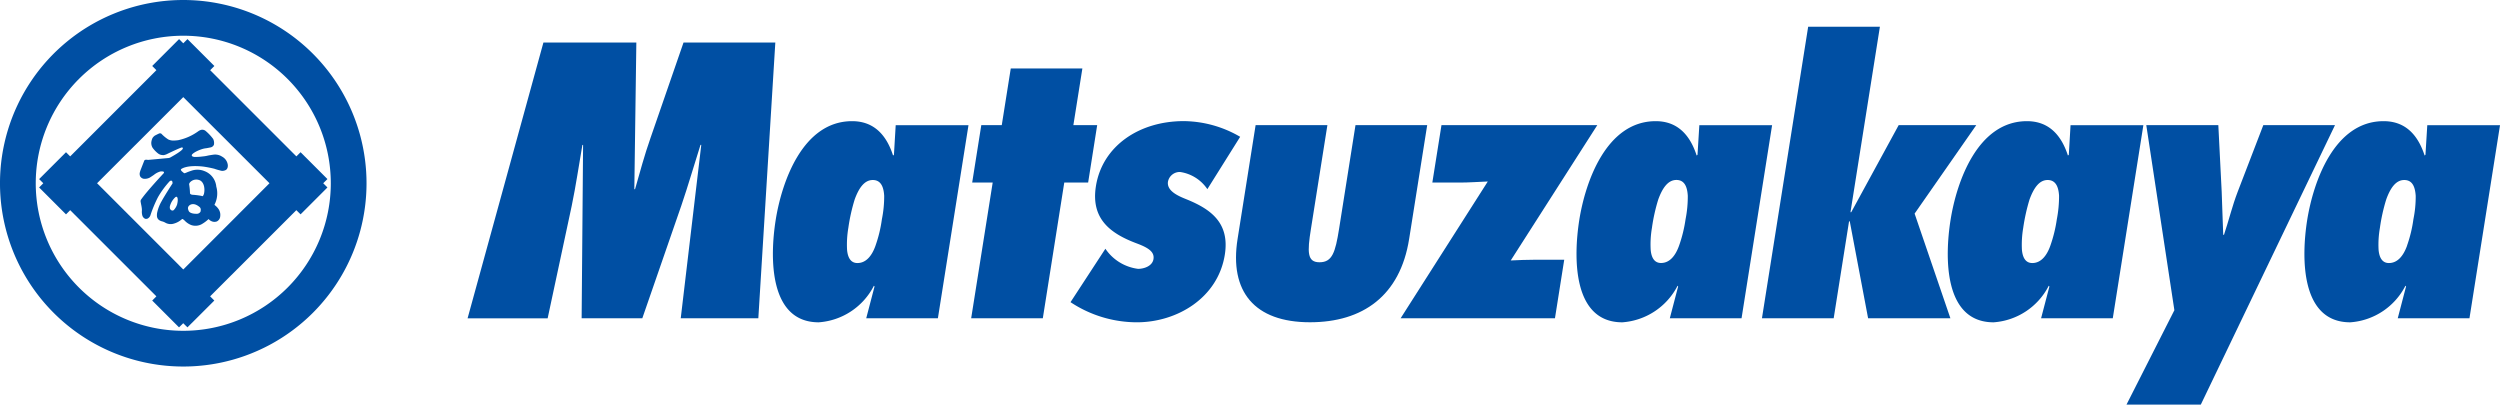<svg id="logo-matsuzakaya" xmlns="http://www.w3.org/2000/svg" xmlns:xlink="http://www.w3.org/1999/xlink" width="233.109" height="37.725" viewBox="0 0 233.109 37.725">
  <defs>
    <clipPath id="clip-path">
      <rect id="長方形_23134" data-name="長方形 23134" width="233.109" height="37.725" fill="none"/>
    </clipPath>
  </defs>
  <g id="グループ_239" data-name="グループ 239" clip-path="url(#clip-path)">
    <path id="パス_122" data-name="パス 122" d="M29.172,5.007a17.088,17.088,0,1,0,0,24.165,17.086,17.086,0,0,0,0-24.165M7.362,26.814a13.756,13.756,0,1,1,19.456,0,13.752,13.752,0,0,1-19.456,0" transform="translate(-0.001 -0.001)" fill="#004fa3"/>
    <path id="パス_123" data-name="パス 123" d="M40.011,31.974l2.505-2.509-.393-.393.393-.387-2.505-2.505-.391.388L31.582,18.53l.392-.39-2.507-2.507-.393.392-.389-.392-2.507,2.507.39.39-8.039,8.039-.389-.388-2.507,2.505.39.387-.39.393,2.507,2.509.389-.392,8.039,8.036-.39.392,2.5,2.5.392-.387.393.387,2.507-2.5-.392-.392,8.039-8.036ZM29.075,37.114l-8.039-8.041,8.039-8.031,8.039,8.031Z" transform="translate(-11.986 -11.987)" fill="#004fa3"/>
    <path id="パス_124" data-name="パス 124" d="M64.077,55.158a1.026,1.026,0,0,0-.545-.8,1.159,1.159,0,0,0-.808-.176s-.413.057-.578.1a2.783,2.783,0,0,1-.382.059,5.751,5.751,0,0,1-.808.053.661.661,0,0,1-.179-.053.115.115,0,0,1-.05-.154s.059-.132.466-.335a3.518,3.518,0,0,1,.537-.209,1.806,1.806,0,0,1,.315-.061s.2-.032.4-.075a.429.429,0,0,0,.334-.252.862.862,0,0,0-.07-.542,4.445,4.445,0,0,0-.717-.758.478.478,0,0,0-.4-.089.867.867,0,0,0-.275.133,4.907,4.907,0,0,1-1.861.829,2.936,2.936,0,0,1-.564.032,1.084,1.084,0,0,1-.379-.105,3.5,3.5,0,0,1-.638-.533.246.246,0,0,0-.209-.016c-.105.048-.275.132-.4.2a.829.829,0,0,0-.217.231,1.268,1.268,0,0,0-.108.4.862.862,0,0,0,.117.495,2.562,2.562,0,0,0,.491.517.716.716,0,0,0,.453.168s.076.041.354-.072c0,0,.9-.441,1.312-.6a.311.311,0,0,1,.16-.037.082.082,0,0,1,.045.118s.012.17-1.18.826a.491.491,0,0,1-.141.041l-1.921.176a.566.566,0,0,0-.139-.015.292.292,0,0,0-.135.015.141.141,0,0,0-.075.075s-.189.482-.315.805a2.059,2.059,0,0,0-.1.309.572.572,0,0,0,.038.349.491.491,0,0,0,.312.218.99.99,0,0,0,.592-.113s.208-.132.372-.246a1.691,1.691,0,0,1,.583-.313.63.63,0,0,1,.31.009s.067.038.05.082a.16.16,0,0,1-.059.1s-1.5,1.6-2.056,2.392a.28.28,0,0,0-.061.24s.029.179.048.261.057.284.064.4a1.059,1.059,0,0,1,0,.2,1.348,1.348,0,0,0,.04.4.474.474,0,0,0,.272.322.366.366,0,0,0,.233-.023.55.55,0,0,0,.255-.307,11.775,11.775,0,0,1,.7-1.681,8.36,8.36,0,0,1,1.089-1.487.212.212,0,0,1,.138-.057.1.1,0,0,1,.105.064.4.4,0,0,1,.025.2s-.7,1.071-1.035,1.686a3.62,3.62,0,0,0-.388,1,1.238,1.238,0,0,0-.021.41.486.486,0,0,0,.231.337.865.865,0,0,0,.225.094,1.119,1.119,0,0,1,.3.117,1.006,1.006,0,0,0,.832.091,1.815,1.815,0,0,0,.694-.375s0-.012.057-.032A.056.056,0,0,1,59.9,60.2s.089.07.145.12a1.684,1.684,0,0,0,.615.422,1.221,1.221,0,0,0,.94-.059,3.376,3.376,0,0,0,.647-.466.037.037,0,0,1,.061-.009.677.677,0,0,0,.205.155.648.648,0,0,0,.53.047.573.573,0,0,0,.325-.486.976.976,0,0,0-.217-.753,1.527,1.527,0,0,0-.292-.284.042.042,0,0,1-.019-.056A2.29,2.29,0,0,0,63,57.154a1.706,1.706,0,0,0-1.1-1.441,1.727,1.727,0,0,0-1.168-.054s-.266.089-.432.154c0,0-.1.049-.177.073,0,0-.087.039-.133.015,0,0-.206-.17-.233-.2a.742.742,0,0,1-.047-.079s-.029-.06.012-.092c0,0,.46-.42,2.067-.239a10.4,10.4,0,0,1,1.027.2,4.636,4.636,0,0,0,.534.158.624.624,0,0,0,.489-.018s.259-.067.237-.476m-3.542,1.624a.793.793,0,0,1,.862-.234s.337.064.46.571a1.616,1.616,0,0,1-.006.723.787.787,0,0,1-.079.167.083.083,0,0,1-.089.041.445.445,0,0,0-.119-.035,6.61,6.61,0,0,0-.714-.088s-.264,0-.3-.14a5.948,5.948,0,0,0-.082-.851.293.293,0,0,1,.069-.152m-.09,2.172s.356-.431,1,.111a.322.322,0,0,1,.107.22.746.746,0,0,1-.025.214.4.4,0,0,1-.392.193s-.534.021-.693-.237a.816.816,0,0,1-.077-.22.318.318,0,0,1,.083-.281m-1.088-.176a1.377,1.377,0,0,1-.312.554.187.187,0,0,1-.164.059.287.287,0,0,1-.205-.179.508.508,0,0,1,0-.243,1.738,1.738,0,0,1,.5-.82s.114-.1.177.006c0,0,.113.144,0,.624" transform="translate(-42.833 -39.758)" fill="#004fa3"/>
    <path id="パス_125" data-name="パス 125" d="M206.765,42.682l1.914-16.164h-.072c-.6,1.877-1.136,3.751-1.776,5.628l-3.649,10.537h-5.658l.135-16.164h-.064c-.334,1.909-.6,3.784-1,5.7l-2.24,10.469h-7.466l7.072-25.717h8.664l-.188,13.68h.067c.457-1.6.876-3.17,1.441-4.776l3.079-8.9h8.56L214,42.682Z" transform="translate(-143.29 -13.008)" fill="#004fa3"/>
    <path id="パス_126" data-name="パス 126" d="M324.34,66.8h-6.683l.776-2.967-.058-.07a6.269,6.269,0,0,1-5.144,3.412c-4.637,0-4.57-6.036-4.014-9.55.565-3.546,2.517-9.206,7.121-9.206,2.148,0,3.254,1.432,3.823,3.205l.081-.069.164-2.762h6.787Zm-5.813-6.785a12.327,12.327,0,0,0,.592-2.454,10.75,10.75,0,0,0,.214-2.185c-.047-.784-.281-1.47-1.063-1.47-.82,0-1.327.822-1.687,1.809a16.867,16.867,0,0,0-.593,2.659,9.225,9.225,0,0,0-.118,2.05c.062.679.319,1.224.964,1.224.855,0,1.384-.75,1.693-1.634" transform="translate(-236.888 -37.121)" fill="#004fa3"/>
    <path id="パス_127" data-name="パス 127" d="M388.214,50.653,390.22,38h-1.912l.849-5.353h1.909l.839-5.286h6.678l-.84,5.286h2.22L399.12,38h-2.226l-2,12.653Z" transform="translate(-297.658 -20.978)" fill="#004fa3"/>
    <path id="パス_128" data-name="パス 128" d="M431.2,60.315a4.332,4.332,0,0,0,3.043,1.874c.586,0,1.344-.272,1.441-.914s-.416-1.025-1.508-1.438c-2.482-.92-4.349-2.281-3.86-5.354.589-3.718,4-6.069,8.192-6.069a10.6,10.6,0,0,1,5.258,1.464l-3.059,4.88a3.709,3.709,0,0,0-2.54-1.6,1.119,1.119,0,0,0-1.13.889c-.149.92,1.075,1.395,1.747,1.667,2.28.925,4.016,2.214,3.552,5.151-.643,4.056-4.476,6.308-8.2,6.308a11.217,11.217,0,0,1-6.188-1.877Z" transform="translate(-328.129 -37.121)" fill="#004fa3"/>
    <path id="パス_129" data-name="パス 129" d="M502.6,50.021l-1.536,9.687c-.343,2.146-.357,3.1.8,3.1,1.192,0,1.476-.926,1.823-3.1l1.533-9.687h6.686L510.223,60.63c-.842,5.315-4.336,7.772-9.247,7.772-5.181,0-7.531-2.864-6.75-7.772l1.681-10.609Z" transform="translate(-378.829 -38.353)" fill="#004fa3"/>
    <path id="パス_130" data-name="パス 130" d="M559.884,68.028l8.128-12.752c-.864.031-1.76.1-2.612.1H562.84l.852-5.353h14.528L570.15,62.639c.752-.035,1.479-.067,2.229-.067h2.759l-.864,5.456Z" transform="translate(-429.284 -38.353)" fill="#004fa3"/>
    <path id="パス_131" data-name="パス 131" d="M645.579,66.8h-6.689l.776-2.967-.05-.07a6.292,6.292,0,0,1-5.151,3.412c-4.64,0-4.566-6.036-4.015-9.55.565-3.546,2.52-9.206,7.125-9.206,2.144,0,3.247,1.432,3.819,3.205l.079-.069.17-2.762h6.785ZM639.76,60.01a12.853,12.853,0,0,0,.6-2.454,10.787,10.787,0,0,0,.206-2.185c-.047-.784-.277-1.47-1.062-1.47-.821,0-1.325.822-1.687,1.809a16.558,16.558,0,0,0-.593,2.659,9.042,9.042,0,0,0-.117,2.05c.061.679.316,1.224.963,1.224.852,0,1.379-.75,1.69-1.634" transform="translate(-483.191 -37.121)" fill="#004fa3"/>
    <path id="パス_132" data-name="パス 132" d="M712.505,28.832h-.067l-1.432,9.037h-6.689l4.309-27.182h6.689l-2.743,17.292h.07l4.424-8.117H724.3l-5.749,8.249,3.336,9.758h-7.673Z" transform="translate(-540.026 -8.194)" fill="#004fa3"/>
    <path id="パス_133" data-name="パス 133" d="M793.985,66.8H787.3l.777-2.967-.061-.07a6.26,6.26,0,0,1-5.14,3.412c-4.64,0-4.573-6.036-4.016-9.55.562-3.546,2.516-9.206,7.122-9.206,2.144,0,3.249,1.432,3.822,3.205l.082-.069.161-2.762h6.791Zm-5.816-6.785a13,13,0,0,0,.6-2.454,11.237,11.237,0,0,0,.207-2.185c-.045-.784-.283-1.47-1.066-1.47-.822,0-1.319.822-1.685,1.809a17.867,17.867,0,0,0-.592,2.659,9.392,9.392,0,0,0-.119,2.05c.065.679.317,1.224.968,1.224.846,0,1.379-.75,1.687-1.634" transform="translate(-596.982 -37.121)" fill="#004fa3"/>
    <path id="パス_134" data-name="パス 134" d="M850.038,76.078l4.464-8.8-2.62-17.257H858.6l.313,6.2c.063,1.333.079,2.7.143,4.027h.072c.448-1.329.769-2.694,1.283-4.027l2.384-6.2h6.684L856.967,76.078Z" transform="translate(-651.755 -38.353)" fill="#004fa3"/>
    <path id="パス_135" data-name="パス 135" d="M936.541,66.8h-6.687l.775-2.967-.057-.07a6.265,6.265,0,0,1-5.144,3.412c-4.64,0-4.57-6.036-4.016-9.55.571-3.546,2.519-9.206,7.121-9.206,2.154,0,3.252,1.432,3.829,3.205l.076-.069.17-2.762h6.782Zm-5.818-6.785a12.333,12.333,0,0,0,.592-2.454,10.42,10.42,0,0,0,.214-2.185c-.054-.784-.278-1.47-1.069-1.47-.818,0-1.321.822-1.678,1.809a16.672,16.672,0,0,0-.591,2.659,9.017,9.017,0,0,0-.123,2.05c.062.679.319,1.224.961,1.224.857,0,1.385-.75,1.7-1.634" transform="translate(-706.28 -37.121)" fill="#004fa3"/>
  </g>
</svg>
